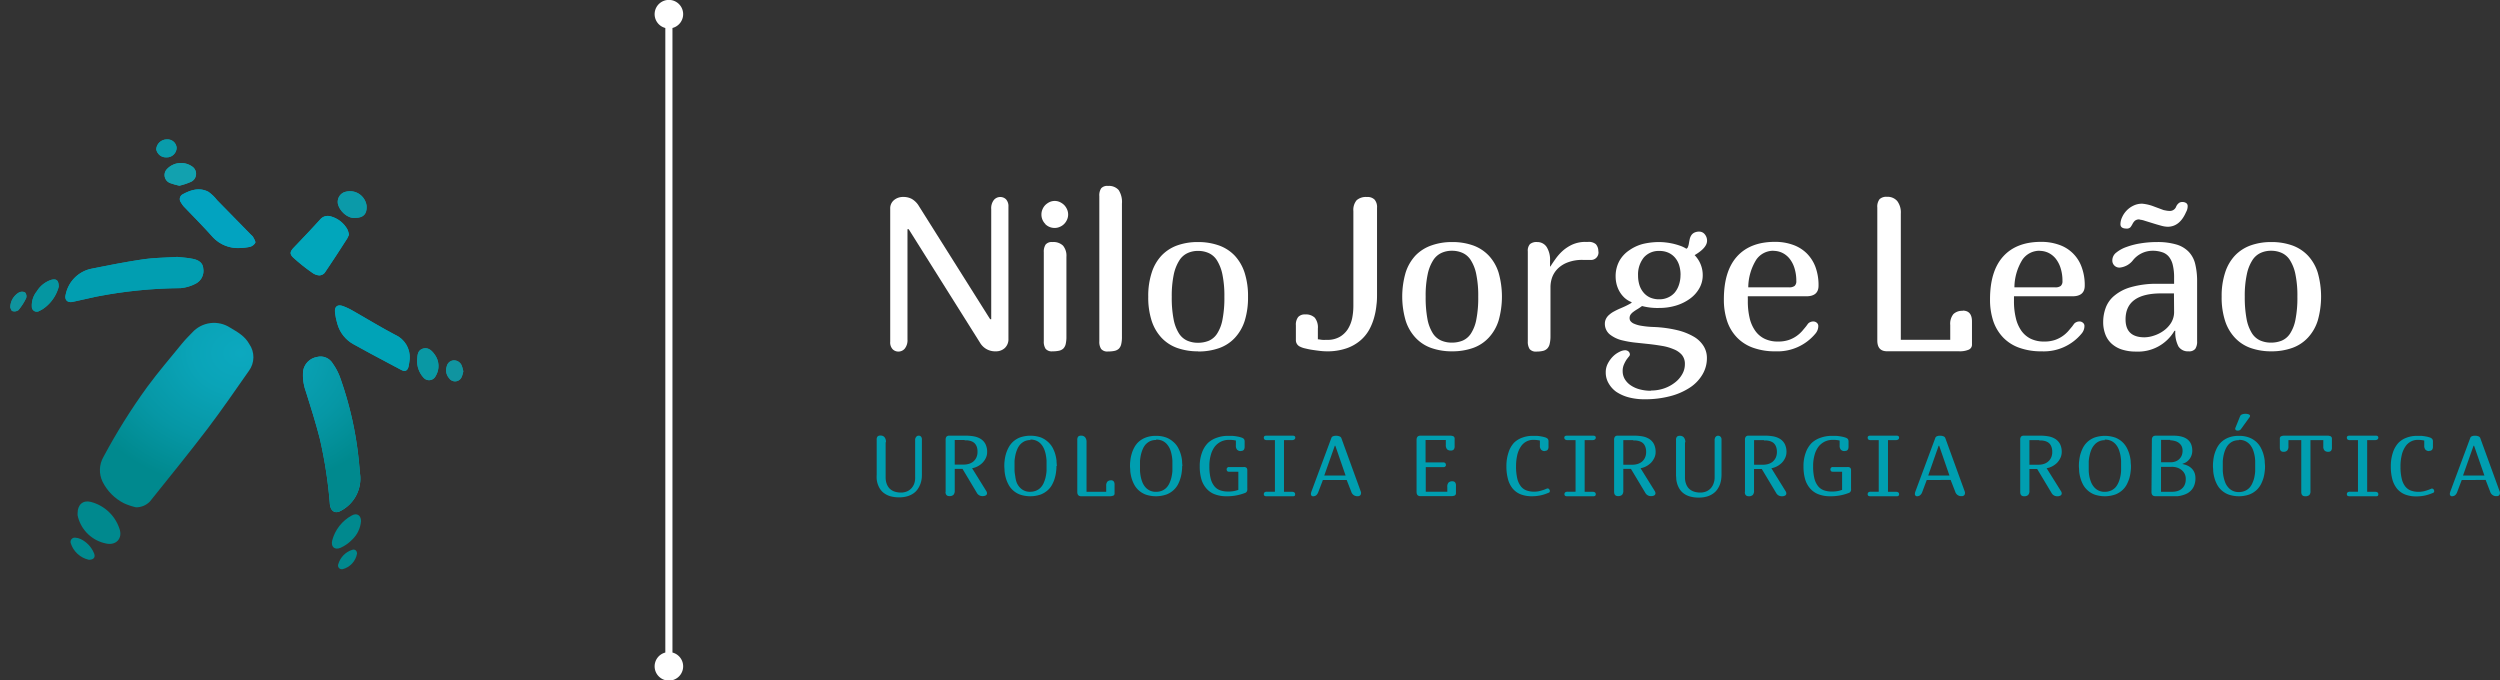 <svg xmlns="http://www.w3.org/2000/svg" xmlns:xlink="http://www.w3.org/1999/xlink" viewBox="0 0 508.36 138.35"><rect x="0" y="0" width="508.36" height="138.35" fill="#333333" stroke="none"/><defs><style>.cls-1{fill:none;}.cls-2{fill:#02a9c1;}.cls-3{fill:#0998a4;}.cls-4{fill:#0596a1;}.cls-5{fill:#099cab;}.cls-6{fill:#1094a0;}.cls-7{fill:#0f939d;}.cls-8{fill:#019eb1;}.cls-9{fill:#00a3b7;}.cls-10{fill:#02a3c0;}.cls-11{fill:#01a6bb;}.cls-12{fill:#0b9aa9;}.cls-13{fill:#12a1af;}.cls-14{clip-path:url(#clip-path);}.cls-15{fill:url(#radial-gradient);}.cls-16{clip-path:url(#clip-path-2);}.cls-17{clip-path:url(#clip-path-3);}.cls-18{clip-path:url(#clip-path-4);}.cls-19{clip-path:url(#clip-path-5);}.cls-20{clip-path:url(#clip-path-6);}.cls-21{clip-path:url(#clip-path-7);}.cls-22{clip-path:url(#clip-path-8);}.cls-23{clip-path:url(#clip-path-9);}.cls-24{clip-path:url(#clip-path-10);}.cls-25{clip-path:url(#clip-path-11);}.cls-26{clip-path:url(#clip-path-12);}.cls-27{clip-path:url(#clip-path-13);}.cls-28{clip-path:url(#clip-path-14);}.cls-29{clip-path:url(#clip-path-15);}.cls-30{clip-path:url(#clip-path-16);}.cls-31{clip-path:url(#clip-path-17);}.cls-32{fill:#009eb0;}.cls-33{fill:#fff;}</style><clipPath id="clip-path" transform="translate(2.09)"><path class="cls-1" d="M44.7,66.62a6,6,0,0,0-7.71,1c-.71.73-1.43,1.45-2.07,2.24-2.39,2.93-4.85,5.8-7.09,8.84a122.46,122.46,0,0,0-8.9,14.24,5.38,5.38,0,0,0-.17,5,9.8,9.8,0,0,0,4.34,4.39,12.37,12.37,0,0,0,2.47.83,3.88,3.88,0,0,0,2.82-1.18c3.93-4.92,7.92-9.8,11.73-14.81,2.92-3.84,5.64-7.83,8.42-11.78a4.67,4.67,0,0,0,.06-5.43C47.69,68.3,46.16,67.5,44.7,66.62Z"></path></clipPath><radialGradient id="radial-gradient" cx="-124.3" cy="81.39" r="20.57" gradientTransform="translate(365.85 -93.43) scale(2.55 2.03)" gradientUnits="userSpaceOnUse"><stop offset="0" stop-color="#0ca8bf"></stop><stop offset="0.18" stop-color="#0aa4b8"></stop><stop offset="0.44" stop-color="#0697a5"></stop><stop offset="0.67" stop-color="#00898e"></stop></radialGradient><clipPath id="clip-path-2" transform="translate(2.09)"><path class="cls-2" d="M67.3,103.82a7.4,7.4,0,0,0,3.88-6.9c-.09-.85-.2-2.1-.32-3.35A71.42,71.42,0,0,0,67.15,77a11.9,11.9,0,0,0-1.6-3.11,2.87,2.87,0,0,0-3.21-1.29,3.42,3.42,0,0,0-2.81,3,9.84,9.84,0,0,0,.6,4.09c1,3.17,2,6.34,2.82,9.54A90.43,90.43,0,0,1,65,102.63C65.19,104,66.12,104.54,67.3,103.82Z"></path></clipPath><clipPath id="clip-path-3" transform="translate(2.09)"><path class="cls-8" d="M17.43,60.33a93.05,93.05,0,0,1,17.23-1.74,8.31,8.31,0,0,0,3.1-.94,2.91,2.91,0,0,0,1.48-3.07c-.07-1.16-1-1.7-2-1.92-1.16-.25-2.37-.31-3.27-.42-2.56.17-4.82.17-7,.5-3.47.51-6.91,1.19-10.35,1.88a6.71,6.71,0,0,0-5.35,5.27c-.3,1.08.36,1.73,1.43,1.49Z"></path></clipPath><clipPath id="clip-path-4" transform="translate(2.09)"><path class="cls-9" d="M78.3,68.1c-2.91-1.52-5.72-3.25-8.58-4.87a12.07,12.07,0,0,0-2.1-1c-1.09-.37-1.7.12-1.59,1.25a12.83,12.83,0,0,0,.48,2.36,6.82,6.82,0,0,0,3.37,4.21l3.38,1.85c2.08,1.11,4.15,2.23,6.24,3.32.77.4,1.23.2,1.47-.62A13,13,0,0,0,81.22,73,5,5,0,0,0,78.3,68.1Z"></path></clipPath><clipPath id="clip-path-5" transform="translate(2.09)"><path class="cls-10" d="M48.91,47.7q-3.44-3.51-6.86-7A8.29,8.29,0,0,0,40.28,39c-1.79-.94-3.55-.4-5.2.5a1.1,1.1,0,0,0-.38,1.66,4.65,4.65,0,0,0,.6.85c2,2.08,4,4.1,5.9,6.23a7,7,0,0,0,5.54,2.19,11.63,11.63,0,0,0,1.93-.22,1.83,1.83,0,0,0,1.14-.82c.12-.31-.26-.83-.46-1.24C49.26,48,49.06,47.85,48.91,47.7Z"></path></clipPath><clipPath id="clip-path-6" transform="translate(2.09)"><path class="cls-11" d="M62.81,56a1.49,1.49,0,0,0,1.12-.52c1.57-2.3,3.08-4.64,4.59-7a7.13,7.13,0,0,0,.35-.75,4.69,4.69,0,0,0-.31-1.07A5.56,5.56,0,0,0,65.16,44a2,2,0,0,0-2.17.66c-1.72,1.9-3.49,3.76-5.27,5.61-.81.84-1,1.32-.19,2.1a37,37,0,0,0,3.86,3.08A2.74,2.74,0,0,0,62.81,56Z"></path></clipPath><clipPath id="clip-path-7" transform="translate(2.09)"><path class="cls-1" d="M16.38,102.06c-1.56-.41-2.69.53-2.69,2.28a4.16,4.16,0,0,0,0,.44,2.47,2.47,0,0,0,.11.47,7.39,7.39,0,0,0,5.64,5.26c2.08.49,3.5-1.06,2.74-3.06A8.31,8.31,0,0,0,16.38,102.06Z"></path></clipPath><clipPath id="clip-path-8" transform="translate(2.09)"><path class="cls-12" d="M70.13,44.3c1.66,0,2.42-.77,2.33-2.42a3.41,3.41,0,0,0-4.71-2.73,2.14,2.14,0,0,0-1.15,2.19C66.85,42.82,68.59,44.5,70.13,44.3Z"></path></clipPath><clipPath id="clip-path-9" transform="translate(2.09)"><path class="cls-1" d="M69.42,104.83a8.15,8.15,0,0,0-3.94,5c-.35,1.31.42,2.08,1.66,1.57a7.55,7.55,0,0,0,2.38-1.67,5.78,5.78,0,0,0,1.8-3.77C71.32,104.77,70.46,104.23,69.42,104.83Z"></path></clipPath><clipPath id="clip-path-10" transform="translate(2.09)"><path class="cls-13" d="M32.45,37.21a14.54,14.54,0,0,0,1.94.55A12.73,12.73,0,0,0,36.68,37,1.79,1.79,0,0,0,37,33.87a3.94,3.94,0,0,0-5.16.53A1.75,1.75,0,0,0,32.45,37.21Z"></path></clipPath><clipPath id="clip-path-11" transform="translate(2.09)"><path class="cls-3" d="M83.82,70.92c-1.07.41-1,1.39-1.09,2.26A5,5,0,0,0,84,76.76a1.49,1.49,0,0,0,2.5-.29,3.91,3.91,0,0,0-.21-4.39C85.54,71,84.72,70.58,83.82,70.92Z"></path></clipPath><clipPath id="clip-path-12" transform="translate(2.09)"><path class="cls-4" d="M8.38,56.89a5.41,5.41,0,0,0-3,2.37,4.53,4.53,0,0,0-1,3.07,1,1,0,0,0,1.53.9,5.68,5.68,0,0,0,1.34-.86,7.94,7.94,0,0,0,2.61-4.08C9.84,57,9.39,56.65,8.38,56.89Z"></path></clipPath><clipPath id="clip-path-13" transform="translate(2.09)"><path class="cls-1" d="M14.35,109.63a3.06,3.06,0,0,0-1.14-.3.86.86,0,0,0-.92,1.11,5,5,0,0,0,3.7,3.39c1,0,1.42-.54,1-1.42A5.52,5.52,0,0,0,14.35,109.63Z"></path></clipPath><clipPath id="clip-path-14" transform="translate(2.09)"><path class="cls-5" d="M31.76,32a2,2,0,0,0,2.07-1.93,1.85,1.85,0,0,0-2-1.72,2.15,2.15,0,0,0-2.15,2A2,2,0,0,0,31.76,32Z"></path></clipPath><clipPath id="clip-path-15" transform="translate(2.09)"><path class="cls-6" d="M91.82,74.4a1.7,1.7,0,0,0-1.7-1.12,1.55,1.55,0,0,0-1.38,1.27,2.42,2.42,0,0,0,.48,2.34,1.46,1.46,0,0,0,2.6-.31,5.67,5.67,0,0,0,.3-1.07A7.2,7.2,0,0,0,91.82,74.4Z"></path></clipPath><clipPath id="clip-path-16" transform="translate(2.09)"><path class="cls-1" d="M69.51,111.81a4.32,4.32,0,0,0-2.8,2.87.77.77,0,0,0,.88,1.06,4,4,0,0,0,2.92-3.15C70.51,112,70.1,111.61,69.51,111.81Z"></path></clipPath><clipPath id="clip-path-17" transform="translate(2.09)"><path class="cls-7" d="M1.72,59.5a3.55,3.55,0,0,0-1.72,3c.07.14.18.68.44.76a1.36,1.36,0,0,0,1.21-.19,11.52,11.52,0,0,0,1.58-2.45A1.21,1.21,0,0,0,3,59.46,1.37,1.37,0,0,0,1.72,59.5Z"></path></clipPath></defs><g id="Camada_2" data-name="Camada 2"><g id="Camada_1-2" data-name="Camada 1"><g class="cls-14"><rect class="cls-15" y="27.1" width="97.73" height="88.64"></rect></g><path class="cls-2" d="M67.3,103.82a7.4,7.4,0,0,0,3.88-6.9c-.09-.85-.2-2.1-.32-3.35A71.42,71.42,0,0,0,67.15,77a11.9,11.9,0,0,0-1.6-3.11,2.87,2.87,0,0,0-3.21-1.29,3.42,3.42,0,0,0-2.81,3,9.84,9.84,0,0,0,.6,4.09c1,3.17,2,6.34,2.82,9.54A90.43,90.43,0,0,1,65,102.63C65.19,104,66.12,104.54,67.3,103.82Z" transform="translate(2.09)"></path><g class="cls-16"><rect class="cls-15" y="27.1" width="97.73" height="88.64"></rect></g><path class="cls-8" d="M17.43,60.33a93.05,93.05,0,0,1,17.23-1.74,8.31,8.31,0,0,0,3.1-.94,2.91,2.91,0,0,0,1.48-3.07c-.07-1.16-1-1.7-2-1.92-1.16-.25-2.37-.31-3.27-.42-2.56.17-4.82.17-7,.5-3.47.51-6.91,1.19-10.35,1.88a6.71,6.71,0,0,0-5.35,5.27c-.3,1.08.36,1.73,1.43,1.49Z" transform="translate(2.09)"></path><g class="cls-17"><rect class="cls-8" y="27.1" width="97.73" height="88.64"></rect></g><path class="cls-9" d="M78.3,68.1c-2.91-1.52-5.72-3.25-8.58-4.87a12.07,12.07,0,0,0-2.1-1c-1.09-.37-1.7.12-1.59,1.25a12.83,12.83,0,0,0,.48,2.36,6.82,6.82,0,0,0,3.37,4.21l3.38,1.85c2.08,1.11,4.15,2.23,6.24,3.32.77.4,1.23.2,1.47-.62A13,13,0,0,0,81.22,73,5,5,0,0,0,78.3,68.1Z" transform="translate(2.09)"></path><g class="cls-18"><rect class="cls-9" y="27.1" width="97.73" height="88.64"></rect></g><path class="cls-10" d="M48.91,47.7q-3.44-3.51-6.86-7A8.29,8.29,0,0,0,40.28,39c-1.79-.94-3.55-.4-5.2.5a1.1,1.1,0,0,0-.38,1.66,4.65,4.65,0,0,0,.6.85c2,2.08,4,4.1,5.9,6.23a7,7,0,0,0,5.54,2.19,11.63,11.63,0,0,0,1.93-.22,1.83,1.83,0,0,0,1.14-.82c.12-.31-.26-.83-.46-1.24C49.26,48,49.06,47.85,48.91,47.7Z" transform="translate(2.09)"></path><g class="cls-19"><rect class="cls-10" y="27.1" width="97.73" height="88.64"></rect></g><path class="cls-11" d="M62.81,56a1.49,1.49,0,0,0,1.12-.52c1.57-2.3,3.08-4.64,4.59-7a7.13,7.13,0,0,0,.35-.75,4.69,4.69,0,0,0-.31-1.07A5.56,5.56,0,0,0,65.16,44a2,2,0,0,0-2.17.66c-1.72,1.9-3.49,3.76-5.27,5.61-.81.84-1,1.32-.19,2.1a37,37,0,0,0,3.86,3.08A2.74,2.74,0,0,0,62.81,56Z" transform="translate(2.09)"></path><g class="cls-20"><rect class="cls-11" y="27.1" width="97.73" height="88.64"></rect></g><g class="cls-21"><rect class="cls-15" y="27.1" width="97.73" height="88.64"></rect></g><path class="cls-12" d="M70.13,44.3c1.66,0,2.42-.77,2.33-2.42a3.41,3.41,0,0,0-4.71-2.73,2.14,2.14,0,0,0-1.15,2.19C66.85,42.82,68.59,44.5,70.13,44.3Z" transform="translate(2.09)"></path><g class="cls-22"><rect class="cls-12" y="27.1" width="97.73" height="88.64"></rect></g><g class="cls-23"><rect class="cls-15" y="27.1" width="97.73" height="88.64"></rect></g><path class="cls-13" d="M32.45,37.21a14.54,14.54,0,0,0,1.94.55A12.73,12.73,0,0,0,36.68,37,1.79,1.79,0,0,0,37,33.87a3.94,3.94,0,0,0-5.16.53A1.75,1.75,0,0,0,32.45,37.21Z" transform="translate(2.09)"></path><g class="cls-24"><rect class="cls-13" y="27.1" width="97.73" height="88.64"></rect></g><path class="cls-3" d="M83.82,70.92c-1.07.41-1,1.39-1.09,2.26A5,5,0,0,0,84,76.76a1.49,1.49,0,0,0,2.5-.29,3.91,3.91,0,0,0-.21-4.39C85.54,71,84.72,70.58,83.82,70.92Z" transform="translate(2.09)"></path><g class="cls-25"><rect class="cls-3" y="27.1" width="97.73" height="88.64"></rect></g><path class="cls-4" d="M8.38,56.89a5.41,5.41,0,0,0-3,2.37,4.53,4.53,0,0,0-1,3.07,1,1,0,0,0,1.53.9,5.68,5.68,0,0,0,1.34-.86,7.94,7.94,0,0,0,2.61-4.08C9.84,57,9.39,56.65,8.38,56.89Z" transform="translate(2.09)"></path><g class="cls-26"><rect class="cls-4" y="27.1" width="97.73" height="88.64"></rect></g><g class="cls-27"><rect class="cls-15" y="27.1" width="97.73" height="88.64"></rect></g><path class="cls-5" d="M31.76,32a2,2,0,0,0,2.07-1.93,1.85,1.85,0,0,0-2-1.72,2.15,2.15,0,0,0-2.15,2A2,2,0,0,0,31.76,32Z" transform="translate(2.09)"></path><g class="cls-28"><rect class="cls-5" y="27.1" width="97.73" height="88.64"></rect></g><path class="cls-6" d="M91.82,74.4a1.7,1.7,0,0,0-1.7-1.12,1.55,1.55,0,0,0-1.38,1.27,2.42,2.42,0,0,0,.48,2.34,1.46,1.46,0,0,0,2.6-.31,5.67,5.67,0,0,0,.3-1.07A7.2,7.2,0,0,0,91.82,74.4Z" transform="translate(2.09)"></path><g class="cls-29"><rect class="cls-6" y="27.1" width="97.73" height="88.64"></rect></g><g class="cls-30"><rect class="cls-15" y="27.1" width="97.73" height="88.64"></rect></g><path class="cls-7" d="M1.72,59.5a3.55,3.55,0,0,0-1.72,3c.07.14.18.68.44.76a1.36,1.36,0,0,0,1.21-.19,11.52,11.52,0,0,0,1.58-2.45A1.21,1.21,0,0,0,3,59.46,1.37,1.37,0,0,0,1.72,59.5Z" transform="translate(2.09)"></path><g class="cls-31"><rect class="cls-7" y="27.1" width="97.73" height="88.64"></rect></g><path class="cls-32" d="M178,89.93V97.1a3.54,3.54,0,0,0,.21,1.26,2.68,2.68,0,0,0,.61,1,2.61,2.61,0,0,0,1,.6,4,4,0,0,0,1.29.2,3.11,3.11,0,0,0,1.21-.23,2.62,2.62,0,0,0,.92-.64,2.85,2.85,0,0,0,.59-1A3.69,3.69,0,0,0,184,97V89.56a1,1,0,0,1,.22-.74.63.63,0,0,1,.49-.23.64.64,0,0,1,.47.18.82.82,0,0,1,.19.6v7.12c0,.26,0,.55-.05.88a5,5,0,0,1-.24,1,4.82,4.82,0,0,1-.5,1,3.48,3.48,0,0,1-.83.89,4.37,4.37,0,0,1-1.26.63,5.72,5.72,0,0,1-1.76.24,6.28,6.28,0,0,1-1.79-.23,3.94,3.94,0,0,1-1.25-.61,3.17,3.17,0,0,1-.82-.86,4.36,4.36,0,0,1-.48-1,4.75,4.75,0,0,1-.21-1,7.38,7.38,0,0,1,0-.9v-7.1a1,1,0,0,1,.17-.67.79.79,0,0,1,.6-.19,1,1,0,0,1,.83.34,1.51,1.51,0,0,1,.28,1" transform="translate(2.09)"></path><path class="cls-32" d="M190.2,100V89.45a1,1,0,0,1,.18-.67.76.76,0,0,1,.59-.19h3.28a9.1,9.1,0,0,1,1.69.14,4,4,0,0,1,1.39.52,2.67,2.67,0,0,1,.94,1,3.51,3.51,0,0,1,.37,1.66,2.86,2.86,0,0,1-.25,1.19,3.8,3.8,0,0,1-.69,1,3.92,3.92,0,0,1-1,.73,3.62,3.62,0,0,1-1.12.38l2.88,4.64a.86.86,0,0,1,.15.45.48.48,0,0,1-.22.42,1.19,1.19,0,0,1-.66.16,1.28,1.28,0,0,1-1.19-.67l-2.91-4.87h-1.58v4.41a1.21,1.21,0,0,1-.26.87,1.14,1.14,0,0,1-.82.26c-.53,0-.8-.29-.8-.87m3.88-10.54h-2v5h1.85a3.67,3.67,0,0,0,1-.14,2.58,2.58,0,0,0,.89-.45,2.35,2.35,0,0,0,.64-.81,2.64,2.64,0,0,0,.25-1.21,3.09,3.09,0,0,0-.12-.93,2.21,2.21,0,0,0-.34-.65,1.69,1.69,0,0,0-.48-.41,2.35,2.35,0,0,0-.57-.23,3.78,3.78,0,0,0-.57-.1l-.52,0" transform="translate(2.09)"></path><path class="cls-32" d="M212.73,94.75c0,.3,0,.65-.06,1.07a7.34,7.34,0,0,1-.25,1.31,6.21,6.21,0,0,1-.54,1.36,4,4,0,0,1-.94,1.21,4.52,4.52,0,0,1-1.45.87,6.56,6.56,0,0,1-4.17,0,4.45,4.45,0,0,1-1.45-.89,4.25,4.25,0,0,1-.93-1.23,6.25,6.25,0,0,1-.53-1.37,8,8,0,0,1-.23-1.29c0-.41-.05-.76-.05-1s0-.66.06-1.08a7.44,7.44,0,0,1,.25-1.32A7,7,0,0,1,203,91a4.54,4.54,0,0,1,.94-1.21,4.63,4.63,0,0,1,1.44-.86,6.59,6.59,0,0,1,4.12,0,4.65,4.65,0,0,1,1.45.88,4.42,4.42,0,0,1,1,1.22,7.05,7.05,0,0,1,.55,1.36,7.51,7.51,0,0,1,.25,1.31c0,.42.06.78.06,1.06m-5.32-5.28a2.9,2.9,0,0,0-1.27.26,3.08,3.08,0,0,0-.9.69,3.51,3.51,0,0,0-.59,1,6.53,6.53,0,0,0-.35,1.14,9.55,9.55,0,0,0-.17,1.16c0,.39,0,.73,0,1s0,.59,0,1a9.23,9.23,0,0,0,.15,1.13A6.1,6.1,0,0,0,204.6,98a3.3,3.3,0,0,0,.58,1,2.72,2.72,0,0,0,2.23,1,3.1,3.1,0,0,0,1.28-.27,2.69,2.69,0,0,0,.91-.67,3.33,3.33,0,0,0,.6-1,6.07,6.07,0,0,0,.35-1.12,9.55,9.55,0,0,0,.17-1.16c0-.39,0-.75,0-1.1s0-.59,0-1a9.32,9.32,0,0,0-.14-1.14,5.9,5.9,0,0,0-.33-1.16,3.63,3.63,0,0,0-.59-1,2.72,2.72,0,0,0-.93-.73,3,3,0,0,0-1.33-.27" transform="translate(2.09)"></path><path class="cls-32" d="M223.8,97.66c.5,0,.75.29.75.86v1.83a.44.44,0,0,1-.25.43,2,2,0,0,1-.79.13h-5.74c-.53,0-.8-.29-.8-.87V89.45a1,1,0,0,1,.18-.67.78.78,0,0,1,.59-.19,1,1,0,0,1,.83.34,1.51,1.51,0,0,1,.28,1V100h4v-1.2a1.21,1.21,0,0,1,.25-.87,1,1,0,0,1,.75-.26" transform="translate(2.09)"></path><path class="cls-32" d="M238.29,94.75c0,.3,0,.65-.06,1.07a7.34,7.34,0,0,1-.25,1.31,6.71,6.71,0,0,1-.53,1.36,4.24,4.24,0,0,1-.95,1.21,4.41,4.41,0,0,1-1.45.87,6.56,6.56,0,0,1-4.17,0,4.55,4.55,0,0,1-1.45-.89,4.25,4.25,0,0,1-.93-1.23,6.79,6.79,0,0,1-.53-1.37,8,8,0,0,1-.23-1.29c0-.41-.05-.76-.05-1s0-.66.06-1.08a7.44,7.44,0,0,1,.25-1.32,6.42,6.42,0,0,1,.54-1.36,4.31,4.31,0,0,1,.93-1.21,4.68,4.68,0,0,1,1.45-.86,5.68,5.68,0,0,1,2.05-.33,5.78,5.78,0,0,1,2.06.33,4.53,4.53,0,0,1,1.45.88,4.24,4.24,0,0,1,1,1.22,7.05,7.05,0,0,1,.55,1.36,7.51,7.51,0,0,1,.25,1.31c0,.42.06.78.06,1.06M233,89.47a2.9,2.9,0,0,0-1.27.26,3.08,3.08,0,0,0-.9.69,3.76,3.76,0,0,0-.59,1,6.53,6.53,0,0,0-.35,1.14,9.55,9.55,0,0,0-.17,1.16c0,.39,0,.73,0,1s0,.59,0,1a9.17,9.17,0,0,0,.14,1.13,6.1,6.1,0,0,0,.33,1.16,3.52,3.52,0,0,0,.58,1,2.76,2.76,0,0,0,2.23,1,3.15,3.15,0,0,0,1.29-.27,2.75,2.75,0,0,0,.9-.67,3.33,3.33,0,0,0,.6-1,6.07,6.07,0,0,0,.35-1.12,7.92,7.92,0,0,0,.17-1.16c0-.39,0-.75,0-1.1s0-.59,0-1a7.71,7.71,0,0,0-.14-1.14,6.64,6.64,0,0,0-.32-1.16,3.92,3.92,0,0,0-.6-1,2.78,2.78,0,0,0-.92-.73,3,3,0,0,0-1.34-.27" transform="translate(2.09)"></path><path class="cls-32" d="M250.23,91.72a1,1,0,0,1-.76-.27,1.21,1.21,0,0,1-.25-.87v-1a6.2,6.2,0,0,0-1.41-.14,3.71,3.71,0,0,0-1.6.35,3.66,3.66,0,0,0-1.26,1,4.93,4.93,0,0,0-.82,1.69,8.16,8.16,0,0,0-.3,2.32,10.07,10.07,0,0,0,.25,2.46,4.06,4.06,0,0,0,.75,1.59,2.65,2.65,0,0,0,1.19.85,4.73,4.73,0,0,0,1.61.25,5.65,5.65,0,0,0,2.09-.34V95.92h-1.95a.4.4,0,0,1-.32-.14.55.55,0,0,1-.11-.33.45.45,0,0,1,.13-.34.43.43,0,0,1,.36-.14h2.95a.84.84,0,0,1,.61.16.78.78,0,0,1,.15.53v3.59a2.5,2.5,0,0,1,0,.42,1.28,1.28,0,0,1-.1.28.79.79,0,0,1-.17.19.83.83,0,0,1-.25.12,10,10,0,0,1-3.68.65,6.51,6.51,0,0,1-2.47-.42,4.19,4.19,0,0,1-1.69-1.21,5,5,0,0,1-1-1.91,9.38,9.38,0,0,1-.31-2.53,7.75,7.75,0,0,1,.45-2.78,5.34,5.34,0,0,1,1.23-2A5,5,0,0,1,245.37,89a6.48,6.48,0,0,1,2.23-.37c.27,0,.57,0,.9,0a9.47,9.47,0,0,1,1,.13,4.69,4.69,0,0,1,.84.21,1.15,1.15,0,0,1,.52.3.91.91,0,0,1,.14.55v1c0,.59-.25.88-.74.88" transform="translate(2.09)"></path><path class="cls-32" d="M260.77,100.91h-5.35c-.35,0-.52-.14-.52-.41a.52.52,0,0,1,.14-.38.83.83,0,0,1,.55-.13h1.57V89.5h-1.57a.83.83,0,0,1-.55-.13.5.5,0,0,1-.14-.37c0-.28.17-.41.52-.41h5.35c.35,0,.53.13.53.41s-.24.5-.7.5H259V100h1.57c.46,0,.7.17.7.51s-.18.41-.53.41" transform="translate(2.09)"></path><path class="cls-32" d="M266.91,97.61,266,100a1.61,1.61,0,0,1-.47.73,1.06,1.06,0,0,1-.59.19.42.42,0,0,1-.35-.14.51.51,0,0,1-.11-.35,1.4,1.4,0,0,1,.08-.41l4.09-11a.58.58,0,0,1,.34-.31,1.63,1.63,0,0,1,.61-.1,1.79,1.79,0,0,1,.68.12.62.62,0,0,1,.38.34l4,11a.81.81,0,0,1,0,.25.57.57,0,0,1-.17.41.66.66,0,0,1-.51.17,1.27,1.27,0,0,1-1.3-.92l-.93-2.38Zm4.62-.91-2.09-6.06h-.11l-2.14,6.06Z" transform="translate(2.09)"></path><path class="cls-32" d="M292.92,91.61a1,1,0,0,1-.77-.26,1.3,1.3,0,0,1-.24-.88v-1h-4.12v4.56h3.65a.49.49,0,0,1,.36.14.52.52,0,0,1,.12.34.33.33,0,0,1,0,.17.57.57,0,0,1-.11.16.45.45,0,0,1-.33.15h-3.65v5h4.38V99a1.21,1.21,0,0,1,.25-.87,1,1,0,0,1,.76-.26.7.7,0,0,1,.56.2,1,1,0,0,1,.19.66v1.51a.55.55,0,0,1-.25.52,1.94,1.94,0,0,1-.8.13h-6.16c-.54,0-.8-.29-.8-.87V89.45c0-.58.26-.86.8-.86h5.9a1.73,1.73,0,0,1,.79.13.52.52,0,0,1,.25.51v1.51a1,1,0,0,1-.18.66.7.7,0,0,1-.56.21" transform="translate(2.09)"></path><path class="cls-32" d="M312.05,91.72a1,1,0,0,1-.76-.27,1.21,1.21,0,0,1-.25-.87v-1a6.83,6.83,0,0,0-1.27-.14,3,3,0,0,0-2.61,1.38,5.25,5.25,0,0,0-.72,1.69,10.26,10.26,0,0,0-.25,2.35,10.43,10.43,0,0,0,.25,2.45,4.07,4.07,0,0,0,.73,1.58,2.52,2.52,0,0,0,1.16.84,4.48,4.48,0,0,0,1.56.25,4.65,4.65,0,0,0,1.1-.13,8.92,8.92,0,0,0,1.18-.38l.33-.14.14,0a.35.35,0,0,1,.29.16.55.55,0,0,1,.13.36.33.33,0,0,1-.23.34l-.3.12a8.07,8.07,0,0,1-1.5.45,8.56,8.56,0,0,1-1.62.15,6.18,6.18,0,0,1-2.3-.4,4.07,4.07,0,0,1-1.61-1.17,5.07,5.07,0,0,1-.95-1.9,9.69,9.69,0,0,1-.32-2.58,8.66,8.66,0,0,1,.41-2.8,5.28,5.28,0,0,1,1.11-2A4.43,4.43,0,0,1,307.44,89a5.76,5.76,0,0,1,2.1-.37c.29,0,.6,0,.92,0a8.34,8.34,0,0,1,.93.13,4.78,4.78,0,0,1,.79.2,1.19,1.19,0,0,1,.47.29.82.82,0,0,1,.14.55v1a1,1,0,0,1-.18.67.7.7,0,0,1-.56.21" transform="translate(2.09)"></path><path class="cls-32" d="M321.91,100.91h-5.36c-.34,0-.52-.14-.52-.41a.49.49,0,0,1,.15-.38.82.82,0,0,1,.55-.13h1.56V89.5h-1.56a.82.82,0,0,1-.55-.13A.47.47,0,0,1,316,89c0-.28.18-.41.52-.41h5.36c.35,0,.52.13.52.41s-.23.5-.69.5h-1.57V100h1.57q.69,0,.69.51c0,.27-.17.41-.52.41" transform="translate(2.09)"></path><path class="cls-32" d="M326.13,100V89.45a1,1,0,0,1,.18-.67.75.75,0,0,1,.58-.19h3.29a9.1,9.1,0,0,1,1.69.14,4,4,0,0,1,1.39.52,2.75,2.75,0,0,1,.94,1,3.51,3.51,0,0,1,.37,1.66,2.72,2.72,0,0,1-.26,1.19,3.76,3.76,0,0,1-.68,1,4.12,4.12,0,0,1-1,.73,3.71,3.71,0,0,1-1.12.38l2.88,4.64a.86.86,0,0,1,.15.45.48.48,0,0,1-.22.42,1.19,1.19,0,0,1-.66.16,1.28,1.28,0,0,1-1.19-.67l-2.92-4.87H328v4.41a1.21,1.21,0,0,1-.25.87,1.15,1.15,0,0,1-.82.26c-.53,0-.8-.29-.8-.87M330,89.5h-2v5h1.86a3.67,3.67,0,0,0,1-.14,2.67,2.67,0,0,0,.89-.45,2.35,2.35,0,0,0,.64-.81,2.64,2.64,0,0,0,.25-1.21,2.78,2.78,0,0,0-.13-.93,2,2,0,0,0-.33-.65,1.69,1.69,0,0,0-.48-.41,2.72,2.72,0,0,0-.57-.23,3.78,3.78,0,0,0-.57-.1l-.52,0" transform="translate(2.09)"></path><path class="cls-32" d="M340.54,89.93V97.1a3.54,3.54,0,0,0,.21,1.26,2.55,2.55,0,0,0,.61,1,2.61,2.61,0,0,0,1,.6,4,4,0,0,0,1.29.2,3.11,3.11,0,0,0,1.21-.23,2.72,2.72,0,0,0,.92-.64,2.83,2.83,0,0,0,.58-1,3.45,3.45,0,0,0,.21-1.23V89.56a1.09,1.09,0,0,1,.21-.74.68.68,0,0,1,1,0,.82.82,0,0,1,.19.6v7.12a7.36,7.36,0,0,1-.06.88,5.71,5.71,0,0,1-.23,1,4.82,4.82,0,0,1-.5,1,3.36,3.36,0,0,1-.84.89,4.19,4.19,0,0,1-1.25.63,5.72,5.72,0,0,1-1.76.24,6.23,6.23,0,0,1-1.79-.23,3.89,3.89,0,0,1-1.26-.61,3.29,3.29,0,0,1-.81-.86,4.36,4.36,0,0,1-.48-1,5.48,5.48,0,0,1-.22-1c0-.33-.05-.63-.05-.9v-7.1a1,1,0,0,1,.18-.67.78.78,0,0,1,.59-.19,1,1,0,0,1,.83.34,1.51,1.51,0,0,1,.29,1" transform="translate(2.09)"></path><path class="cls-32" d="M352.74,100V89.45a1,1,0,0,1,.18-.67.74.74,0,0,1,.58-.19h3.29a9.18,9.18,0,0,1,1.69.14,4,4,0,0,1,1.39.52,2.75,2.75,0,0,1,.94,1,3.51,3.51,0,0,1,.37,1.66,2.86,2.86,0,0,1-.26,1.19,3.76,3.76,0,0,1-.68,1,4.12,4.12,0,0,1-1,.73,3.68,3.68,0,0,1-1.13.38L361,99.88a.86.86,0,0,1,.15.45.48.48,0,0,1-.22.42,1.19,1.19,0,0,1-.66.16,1.28,1.28,0,0,1-1.19-.67l-2.92-4.87h-1.58v4.41a1.16,1.16,0,0,1-.26.87,1.11,1.11,0,0,1-.81.26c-.54,0-.8-.29-.8-.87m3.88-10.54h-2v5h1.86a3.67,3.67,0,0,0,1-.14,2.67,2.67,0,0,0,.89-.45,2.48,2.48,0,0,0,.64-.81,2.64,2.64,0,0,0,.25-1.21,2.78,2.78,0,0,0-.13-.93,2,2,0,0,0-.33-.65,1.69,1.69,0,0,0-.48-.41,2.72,2.72,0,0,0-.57-.23,3.78,3.78,0,0,0-.57-.1l-.52,0" transform="translate(2.09)"></path><path class="cls-32" d="M373,91.72a1,1,0,0,1-.76-.27,1.21,1.21,0,0,1-.25-.87v-1a6.2,6.2,0,0,0-1.41-.14,3.71,3.71,0,0,0-1.6.35,3.66,3.66,0,0,0-1.26,1,4.93,4.93,0,0,0-.82,1.69,8.16,8.16,0,0,0-.3,2.32,10.07,10.07,0,0,0,.25,2.46,4.06,4.06,0,0,0,.75,1.59,2.65,2.65,0,0,0,1.19.85,4.77,4.77,0,0,0,1.61.25,5.65,5.65,0,0,0,2.09-.34V95.92h-1.94a.41.41,0,0,1-.33-.14.55.55,0,0,1-.11-.33.45.45,0,0,1,.13-.34.43.43,0,0,1,.36-.14h2.95a.84.84,0,0,1,.61.16.78.78,0,0,1,.15.53v3.59a2.5,2.5,0,0,1,0,.42.91.91,0,0,1-.1.28.79.79,0,0,1-.17.19.83.83,0,0,1-.25.12,10,10,0,0,1-3.68.65,6.51,6.51,0,0,1-2.47-.42,4.26,4.26,0,0,1-1.69-1.21,5,5,0,0,1-1-1.91,9.38,9.38,0,0,1-.31-2.53,7.75,7.75,0,0,1,.45-2.78,5.34,5.34,0,0,1,1.23-2A5,5,0,0,1,368.16,89a6.52,6.52,0,0,1,2.23-.37c.27,0,.57,0,.91,0a9.66,9.66,0,0,1,1,.13,4.69,4.69,0,0,1,.84.21,1.15,1.15,0,0,1,.52.3.91.91,0,0,1,.14.55v1c0,.59-.24.88-.74.88" transform="translate(2.09)"></path><path class="cls-32" d="M383.56,100.91h-5.35c-.35,0-.52-.14-.52-.41a.52.52,0,0,1,.14-.38.83.83,0,0,1,.55-.13h1.56V89.5h-1.56a.83.83,0,0,1-.55-.13.5.5,0,0,1-.14-.37c0-.28.17-.41.52-.41h5.35c.35,0,.52.13.52.41s-.23.5-.69.5h-1.57V100h1.57q.69,0,.69.51c0,.27-.17.41-.52.41" transform="translate(2.09)"></path><path class="cls-32" d="M389.7,97.61l-.89,2.38a1.54,1.54,0,0,1-.48.73,1,1,0,0,1-.58.19.42.42,0,0,1-.35-.14.51.51,0,0,1-.11-.35,1.4,1.4,0,0,1,.08-.41l4.09-11a.56.56,0,0,1,.34-.31,1.59,1.59,0,0,1,.61-.1,1.79,1.79,0,0,1,.68.12.62.62,0,0,1,.38.34l4,11a1.29,1.29,0,0,1,0,.25.57.57,0,0,1-.17.41.68.68,0,0,1-.51.17,1.27,1.27,0,0,1-1.3-.92l-.93-2.38Zm4.62-.91-2.09-6.06h-.11L390,96.7Z" transform="translate(2.09)"></path><path class="cls-32" d="M408.71,100V89.45a1,1,0,0,1,.17-.67.78.78,0,0,1,.59-.19h3.28a9.21,9.21,0,0,1,1.7.14,3.85,3.85,0,0,1,1.38.52,2.78,2.78,0,0,1,.95,1,3.51,3.51,0,0,1,.37,1.66,2.86,2.86,0,0,1-.26,1.19,3.76,3.76,0,0,1-.68,1,4.12,4.12,0,0,1-1,.73,3.68,3.68,0,0,1-1.13.38L417,99.88a.86.86,0,0,1,.15.45.49.49,0,0,1-.23.42,1.13,1.13,0,0,1-.65.16,1.28,1.28,0,0,1-1.19-.67l-2.92-4.87h-1.58v4.41a1.16,1.16,0,0,1-.26.87,1.12,1.12,0,0,1-.82.26c-.53,0-.79-.29-.79-.87m3.87-10.54h-2v5h1.86a3.67,3.67,0,0,0,1-.14,2.53,2.53,0,0,0,.88-.45,2.38,2.38,0,0,0,.65-.81,2.64,2.64,0,0,0,.25-1.21,2.78,2.78,0,0,0-.13-.93,2,2,0,0,0-.33-.65,1.6,1.6,0,0,0-.49-.41,2.45,2.45,0,0,0-.56-.23,3.78,3.78,0,0,0-.57-.1l-.53,0" transform="translate(2.09)"></path><path class="cls-32" d="M431.23,94.75c0,.3,0,.65-.06,1.07a8.28,8.28,0,0,1-.24,1.31,7.4,7.4,0,0,1-.54,1.36,4.2,4.2,0,0,1-.94,1.21,4.57,4.57,0,0,1-1.46.87,6.53,6.53,0,0,1-4.16,0,4.45,4.45,0,0,1-1.45-.89,4.29,4.29,0,0,1-.94-1.23,6.75,6.75,0,0,1-.52-1.37,7,7,0,0,1-.23-1.29c0-.41-.05-.76-.05-1s0-.66.06-1.08a8.39,8.39,0,0,1,.24-1.32,7.69,7.69,0,0,1,.54-1.36,4.54,4.54,0,0,1,.94-1.21,4.63,4.63,0,0,1,1.44-.86,6.56,6.56,0,0,1,4.11,0,4.46,4.46,0,0,1,2.41,2.1,7,7,0,0,1,.54,1.36,7.51,7.51,0,0,1,.25,1.31c0,.42.06.78.06,1.06m-5.32-5.28a2.71,2.71,0,0,0-2.16,1,3.54,3.54,0,0,0-.6,1,6.49,6.49,0,0,0-.34,1.14,7.92,7.92,0,0,0-.17,1.16c0,.39,0,.73,0,1s0,.59,0,1a9.17,9.17,0,0,0,.14,1.13A8,8,0,0,0,423.1,98a3.54,3.54,0,0,0,.59,1,2.72,2.72,0,0,0,.91.73,2.79,2.79,0,0,0,1.31.28,3.15,3.15,0,0,0,1.29-.27,2.8,2.8,0,0,0,.91-.67,3.83,3.83,0,0,0,.6-1,6.07,6.07,0,0,0,.35-1.12,7.88,7.88,0,0,0,.16-1.16c0-.39,0-.75,0-1.1s0-.59,0-1a9.32,9.32,0,0,0-.14-1.14,7.69,7.69,0,0,0-.33-1.16,3.89,3.89,0,0,0-.59-1,2.93,2.93,0,0,0-.93-.73,3,3,0,0,0-1.34-.27" transform="translate(2.09)"></path><path class="cls-32" d="M435.48,89.45c0-.57.26-.86.8-.86h3.56q3.86,0,3.86,3.09a2.75,2.75,0,0,1-.14.85,2.66,2.66,0,0,1-.39.77,2.57,2.57,0,0,1-.62.61,2.46,2.46,0,0,1-.82.38v.08a4.09,4.09,0,0,1,1.18.4,2.79,2.79,0,0,1,.81.65,2.44,2.44,0,0,1,.47.83,3.12,3.12,0,0,1,.15,1,4,4,0,0,1-.22,1.38,3,3,0,0,1-.58,1,3.3,3.3,0,0,1-.82.67,4.91,4.91,0,0,1-1,.4,5.57,5.57,0,0,1-1,.2c-.32,0-.61,0-.87,0h-3.65c-.54,0-.8-.29-.8-.87Zm3.73,0h-1.86V94h2a2.63,2.63,0,0,0,.81-.13,2.13,2.13,0,0,0,.77-.41,2.21,2.21,0,0,0,.57-.73,2.45,2.45,0,0,0,.22-1.1,2,2,0,0,0-.24-1,2.17,2.17,0,0,0-.63-.65,2.38,2.38,0,0,0-.82-.34,3.58,3.58,0,0,0-.83-.11m.3,5.41h-2.16V100h2.33a4.06,4.06,0,0,0,.87-.11,2.5,2.5,0,0,0,.88-.4,2.41,2.41,0,0,0,.68-.79,2.74,2.74,0,0,0,.27-1.29,2.25,2.25,0,0,0-.27-1.15,2.33,2.33,0,0,0-.69-.77,2.89,2.89,0,0,0-.92-.44,3.85,3.85,0,0,0-1-.13" transform="translate(2.09)"></path><path class="cls-32" d="M458.49,94.75c0,.3,0,.65-.06,1.07a8.28,8.28,0,0,1-.24,1.31,7.4,7.4,0,0,1-.54,1.36,4.39,4.39,0,0,1-.94,1.21,4.57,4.57,0,0,1-1.46.87,6.53,6.53,0,0,1-4.16,0,4.5,4.5,0,0,1-1.46-.89,4.25,4.25,0,0,1-.93-1.23,6.2,6.2,0,0,1-.52-1.37,7,7,0,0,1-.23-1.29c0-.41-.05-.76-.05-1a9,9,0,0,1,.06-1.08,7.38,7.38,0,0,1,.24-1.32,7.69,7.69,0,0,1,.54-1.36,4.34,4.34,0,0,1,.94-1.21,4.63,4.63,0,0,1,1.44-.86,5.68,5.68,0,0,1,2.05-.33,5.74,5.74,0,0,1,2.06.33,4.46,4.46,0,0,1,2.41,2.1,7,7,0,0,1,.54,1.36,7.51,7.51,0,0,1,.25,1.31c0,.42.06.78.06,1.06m-5.32-5.28a2.94,2.94,0,0,0-1.27.26,3.08,3.08,0,0,0-.9.69,3.76,3.76,0,0,0-.59,1,6.53,6.53,0,0,0-.35,1.14,9.5,9.5,0,0,0-.16,1.16c0,.39,0,.73,0,1s0,.59,0,1a9.17,9.17,0,0,0,.14,1.13,8,8,0,0,0,.33,1.16,3.32,3.32,0,0,0,.59,1,2.72,2.72,0,0,0,.91.73,2.79,2.79,0,0,0,1.31.28,3.15,3.15,0,0,0,1.29-.27,2.8,2.8,0,0,0,.91-.67,3.53,3.53,0,0,0,.59-1,5.42,5.42,0,0,0,.36-1.12,9.5,9.5,0,0,0,.16-1.16c0-.39,0-.75,0-1.1s0-.59,0-1a7.2,7.2,0,0,0-.46-2.3,3.89,3.89,0,0,0-.59-1,2.93,2.93,0,0,0-.93-.73,3,3,0,0,0-1.34-.27m2.25-4.71-1.84,2.55a.77.77,0,0,1-.64.28.64.64,0,0,1-.36-.08.3.3,0,0,1-.14-.25.33.33,0,0,1,0-.17l1-2.47a.72.72,0,0,1,.39-.33,1.62,1.62,0,0,1,.64-.11,1.73,1.73,0,0,1,.71.11c.18.08.26.18.26.3a.34.34,0,0,1-.05.17" transform="translate(2.09)"></path><path class="cls-32" d="M470.34,89.5h-2.61V99.86a1.06,1.06,0,0,1-.25.82,1.25,1.25,0,0,1-.83.23c-.53,0-.79-.29-.79-.87V89.5h-2.61v1.24a1.21,1.21,0,0,1-.25.87,1,1,0,0,1-.76.26c-.5,0-.74-.29-.74-.87V89.23a.53.53,0,0,1,.24-.51,1.81,1.81,0,0,1,.8-.13h8.51a1.73,1.73,0,0,1,.79.13.52.52,0,0,1,.25.51V91a1,1,0,0,1-.18.67.73.73,0,0,1-.56.2,1,1,0,0,1-.76-.26,1.21,1.21,0,0,1-.25-.87Z" transform="translate(2.09)"></path><path class="cls-32" d="M481,100.91h-5.35c-.35,0-.52-.14-.52-.41a.52.52,0,0,1,.14-.38.85.85,0,0,1,.56-.13h1.56V89.5h-1.56a.85.85,0,0,1-.56-.13.5.5,0,0,1-.14-.37c0-.28.17-.41.52-.41H481c.35,0,.53.13.53.41s-.24.5-.7.5h-1.57V100h1.57c.46,0,.7.17.7.51s-.18.41-.53.41" transform="translate(2.09)"></path><path class="cls-32" d="M491.88,91.72a1,1,0,0,1-.76-.27,1.21,1.21,0,0,1-.25-.87v-1a6.64,6.64,0,0,0-1.26-.14A3,3,0,0,0,487,90.85a5,5,0,0,0-.71,1.69,9.73,9.73,0,0,0-.25,2.35,9.93,9.93,0,0,0,.25,2.45,3.93,3.93,0,0,0,.72,1.58,2.58,2.58,0,0,0,1.16.84,4.5,4.5,0,0,0,1.57.25,4.78,4.78,0,0,0,1.1-.13A9.3,9.3,0,0,0,492,99.5l.33-.14.14,0a.35.35,0,0,1,.3.16.6.6,0,0,1,.12.36.33.33,0,0,1-.23.34l-.3.12a8.07,8.07,0,0,1-1.5.45,8.41,8.41,0,0,1-1.62.15,6.18,6.18,0,0,1-2.3-.4,4.14,4.14,0,0,1-1.61-1.17,5.22,5.22,0,0,1-.95-1.9,9.71,9.71,0,0,1-.31-2.58,8.67,8.67,0,0,1,.4-2.8,5.42,5.42,0,0,1,1.11-2A4.43,4.43,0,0,1,487.27,89a5.81,5.81,0,0,1,2.11-.37c.29,0,.59,0,.92,0a9.05,9.05,0,0,1,.93.13,4.91,4.91,0,0,1,.78.2,1.19,1.19,0,0,1,.47.29.82.82,0,0,1,.15.55v1a1,1,0,0,1-.18.67.73.73,0,0,1-.57.21" transform="translate(2.09)"></path><path class="cls-32" d="M498.49,97.61l-.9,2.38a1.61,1.61,0,0,1-.47.73,1.06,1.06,0,0,1-.59.19.42.42,0,0,1-.35-.14.51.51,0,0,1-.11-.35,1.4,1.4,0,0,1,.08-.41l4.09-11a.58.58,0,0,1,.34-.31,1.63,1.63,0,0,1,.61-.1,1.79,1.79,0,0,1,.68.12.62.62,0,0,1,.38.34l4,11a.81.81,0,0,1,0,.25.6.6,0,0,1-.16.41.71.71,0,0,1-.52.17,1.27,1.27,0,0,1-1.3-.92l-.92-2.38Zm4.61-.91L501,90.64h-.11l-2.14,6.06Z" transform="translate(2.09)"></path><path class="cls-33" d="M178.93,69.45v-27a2.16,2.16,0,0,1,.77-1.76,2.83,2.83,0,0,1,1.89-.64,3.59,3.59,0,0,1,1.73.4,4.11,4.11,0,0,1,1.45,1.46l14.48,23h.22V42.54a2.72,2.72,0,0,1,.55-1.89,1.69,1.69,0,0,1,1.26-.59,1.66,1.66,0,0,1,1.2.47,2.09,2.09,0,0,1,.49,1.52V68.87a2.45,2.45,0,0,1-.74,1.9,2.61,2.61,0,0,1-1.84.67,3.54,3.54,0,0,1-3.21-1.77L182.69,46.61h-.25V69a2.73,2.73,0,0,1-.56,1.9,1.69,1.69,0,0,1-1.26.59,1.64,1.64,0,0,1-1.2-.48,2,2,0,0,1-.49-1.51" transform="translate(2.09)"></path><path class="cls-33" d="M210.48,45.55a2.66,2.66,0,0,1-.8-1.95,2.57,2.57,0,0,1,.22-1.05,2.76,2.76,0,0,1,.58-.87,3.37,3.37,0,0,1,.87-.6,2.52,2.52,0,0,1,1.06-.22,2.49,2.49,0,0,1,1,.22,3.26,3.26,0,0,1,.88.6,3,3,0,0,1,.59.87,2.58,2.58,0,0,1,.23,1.05,2.52,2.52,0,0,1-.22,1.06,2.78,2.78,0,0,1-.59.88,2.67,2.67,0,0,1-.88.59,2.5,2.5,0,0,1-1.05.22,2.66,2.66,0,0,1-1.93-.8m4.32,6.68v16.2a6.39,6.39,0,0,1-.15,1.54,1.93,1.93,0,0,1-.48.91,1.88,1.88,0,0,1-.88.44,6.19,6.19,0,0,1-1.32.12,1.62,1.62,0,0,1-1.4-.51,2.65,2.65,0,0,1-.37-1.57V51.3a2.65,2.65,0,0,1,.37-1.57,1.62,1.62,0,0,1,1.4-.51,2.8,2.8,0,0,1,2.14.73,3.21,3.21,0,0,1,.69,2.28" transform="translate(2.09)"></path><path class="cls-33" d="M226.05,41.42v27A6.39,6.39,0,0,1,225.9,70a1.93,1.93,0,0,1-.48.91,1.88,1.88,0,0,1-.88.44,6.19,6.19,0,0,1-1.32.12,1.62,1.62,0,0,1-1.4-.51,2.65,2.65,0,0,1-.37-1.57V39.88a2.61,2.61,0,0,1,.37-1.58,1.64,1.64,0,0,1,1.4-.49,2.62,2.62,0,0,1,2.16.83,4.47,4.47,0,0,1,.67,2.78" transform="translate(2.09)"></path><path class="cls-33" d="M241.56,71.44a12.46,12.46,0,0,1-4.29-.69,8.1,8.1,0,0,1-3.19-2.09,9.19,9.19,0,0,1-2-3.47,15.41,15.41,0,0,1-.68-4.86,15.18,15.18,0,0,1,.71-4.91,9.09,9.09,0,0,1,2-3.46,8.3,8.3,0,0,1,3.19-2.06,12.29,12.29,0,0,1,4.2-.68,12.53,12.53,0,0,1,4.24.68A8.24,8.24,0,0,1,249,52a9.31,9.31,0,0,1,2,3.47,15.6,15.6,0,0,1,.69,4.89,16,16,0,0,1-.67,4.86,9.19,9.19,0,0,1-2,3.47,8,8,0,0,1-3.19,2.09,12.53,12.53,0,0,1-4.31.69m0-1.77a5.82,5.82,0,0,0,2.17-.4,3.81,3.81,0,0,0,1.7-1.44,7.92,7.92,0,0,0,1.1-2.85,22.78,22.78,0,0,0,.39-4.65,21.31,21.31,0,0,0-.4-4.55,8.68,8.68,0,0,0-1.11-2.87,3.86,3.86,0,0,0-1.7-1.49,5.23,5.23,0,0,0-2.15-.43,5,5,0,0,0-2.09.43,3.92,3.92,0,0,0-1.7,1.49,8.66,8.66,0,0,0-1.14,2.87,21.23,21.23,0,0,0-.41,4.55,22.81,22.81,0,0,0,.37,4.53,8.29,8.29,0,0,0,1.07,2.87,3.88,3.88,0,0,0,1.69,1.5,5.38,5.38,0,0,0,2.21.44" transform="translate(2.09)"></path><path class="cls-33" d="M275.87,40.06a2,2,0,0,1,1.54.52,2.31,2.31,0,0,1,.51,1.68V59.88c0,.59,0,1.29-.11,2.09a14.22,14.22,0,0,1-.45,2.49,11.51,11.51,0,0,1-1,2.53,8,8,0,0,1-1.82,2.24,8.71,8.71,0,0,1-2.83,1.6,11.91,11.91,0,0,1-4.05.61,12.48,12.48,0,0,1-1.37-.09c-.52-.06-1-.13-1.55-.21s-1-.19-1.43-.29a4.14,4.14,0,0,1-1-.34,1.43,1.43,0,0,1-.89-1.36v-3a2.51,2.51,0,0,1,.47-1.69,1.8,1.8,0,0,1,1.43-.52,2.59,2.59,0,0,1,1.94.66,3.17,3.17,0,0,1,.63,2.22V69c.31,0,.61.09.92.11s.63,0,.94,0a5,5,0,0,0,2.62-.63A4.92,4.92,0,0,0,272,66.9a6.86,6.86,0,0,0,.87-2.22,12.87,12.87,0,0,0,.24-2.45V42.93a3.06,3.06,0,0,1,.66-2.21,2.86,2.86,0,0,1,2.09-.66" transform="translate(2.09)"></path><path class="cls-33" d="M293.21,71.44a12.46,12.46,0,0,1-4.29-.69,8,8,0,0,1-3.18-2.09,9.08,9.08,0,0,1-2-3.47,17.52,17.52,0,0,1,0-9.77,9.22,9.22,0,0,1,2-3.46A8.3,8.3,0,0,1,289,49.9a12.33,12.33,0,0,1,4.2-.68,12.49,12.49,0,0,1,4.24.68,8.24,8.24,0,0,1,3.2,2.07,9,9,0,0,1,2,3.47,17.82,17.82,0,0,1,0,9.75,9.06,9.06,0,0,1-2,3.47,8,8,0,0,1-3.18,2.09,12.59,12.59,0,0,1-4.32.69m0-1.77a5.78,5.78,0,0,0,2.17-.4,3.81,3.81,0,0,0,1.7-1.44,7.92,7.92,0,0,0,1.1-2.85,22.78,22.78,0,0,0,.39-4.65,21.31,21.31,0,0,0-.4-4.55,8.27,8.27,0,0,0-1.11-2.87,3.81,3.81,0,0,0-1.7-1.49,5.23,5.23,0,0,0-2.15-.43,5,5,0,0,0-2.09.43,3.92,3.92,0,0,0-1.7,1.49,8.46,8.46,0,0,0-1.13,2.87,20.6,20.6,0,0,0-.41,4.55,23.69,23.69,0,0,0,.36,4.53,8.29,8.29,0,0,0,1.07,2.87,3.88,3.88,0,0,0,1.69,1.5,5.38,5.38,0,0,0,2.21.44" transform="translate(2.09)"></path><path class="cls-33" d="M322.94,51.12a1.52,1.52,0,0,1-1.71,1.73h-1.46a8.18,8.18,0,0,0-3,.48,5.78,5.78,0,0,0-2.05,1.25,4.89,4.89,0,0,0-1.17,1.77,6,6,0,0,0-.36,2V68.3a6.63,6.63,0,0,1-.15,1.56,2,2,0,0,1-.49,1,1.82,1.82,0,0,1-.87.49,5.56,5.56,0,0,1-1.32.14,1.65,1.65,0,0,1-1.41-.51,2.73,2.73,0,0,1-.37-1.57V51.12a2,2,0,0,1,.44-1.48,2.07,2.07,0,0,1,1.47-.42,2.25,2.25,0,0,1,1.92,1,4.87,4.87,0,0,1,.69,2.85v1.11h.09c.26-.43.59-.93,1-1.49A10,10,0,0,1,315.68,51a8.12,8.12,0,0,1,2-1.29,6.52,6.52,0,0,1,2.65-.52h.52a2.18,2.18,0,0,1,1.57.47,2.1,2.1,0,0,1,.5,1.43" transform="translate(2.09)"></path><path class="cls-33" d="M333.6,79.41a8,8,0,0,0,2.74-.45,7.44,7.44,0,0,0,2.19-1.2A5.53,5.53,0,0,0,340,76.05a4,4,0,0,0,.52-2,2.84,2.84,0,0,0-.62-1.9A4.31,4.31,0,0,0,338.2,71a10.24,10.24,0,0,0-2.36-.67c-.89-.15-1.8-.28-2.73-.38l-2.74-.29a19,19,0,0,1-2.44-.42A6.47,6.47,0,0,1,325.25,68a2.78,2.78,0,0,1-1-2.17,2.18,2.18,0,0,1,.23-1,2.51,2.51,0,0,1,.65-.82,5,5,0,0,1,1-.69,14.51,14.51,0,0,1,1.36-.65c.54-.23,1-.44,1.34-.62a8.06,8.06,0,0,0,.85-.48v-.13a4.59,4.59,0,0,1-1.44-.89,5.42,5.42,0,0,1-1-1.26,5.83,5.83,0,0,1-.6-1.47,6.24,6.24,0,0,1-.2-1.53,6.48,6.48,0,0,1,.76-3.23,6.28,6.28,0,0,1,2-2.16A8.65,8.65,0,0,1,332,49.6a14.37,14.37,0,0,1,3.29-.38,12.13,12.13,0,0,1,1.41.09,13.63,13.63,0,0,1,1.53.27,14.11,14.11,0,0,1,1.43.43,6,6,0,0,1,1.16.57.63.63,0,0,0,.34-.4,3.51,3.51,0,0,0,.18-.68q.06-.39.15-.81a2.46,2.46,0,0,1,.29-.77,1.58,1.58,0,0,1,.61-.59,2.21,2.21,0,0,1,1.09-.23,1.42,1.42,0,0,1,1.09.55,2,2,0,0,1,.46,1.31c0,.95-.84,1.93-2.53,2.92a5.79,5.79,0,0,1,1.65,4.06,5.33,5.33,0,0,1-.72,2.73,6.61,6.61,0,0,1-1.92,2.1,9.43,9.43,0,0,1-2.81,1.37,11.6,11.6,0,0,1-3.35.48,12.43,12.43,0,0,1-3.54-.39c-.34.25-.65.46-.95.64a8.54,8.54,0,0,0-.8.53,2.53,2.53,0,0,0-.57.56,1.29,1.29,0,0,0-.21.76,1,1,0,0,0,.19.58,1.78,1.78,0,0,0,.73.53,5.79,5.79,0,0,0,1.49.42,17.77,17.77,0,0,0,2.49.24,24.83,24.83,0,0,1,4.76.64,12.42,12.42,0,0,1,3.39,1.33,5.71,5.71,0,0,1,2,1.92,4.55,4.55,0,0,1,.67,2.42,6.47,6.47,0,0,1-.91,3.36,8.09,8.09,0,0,1-2.56,2.66,13.34,13.34,0,0,1-4,1.74,20.05,20.05,0,0,1-5.21.63,12.39,12.39,0,0,1-3.29-.41,8.42,8.42,0,0,1-2.51-1.14A5.43,5.43,0,0,1,325,77.92a4.3,4.3,0,0,1-.57-2.18,3.78,3.78,0,0,1,.46-1.89,5.78,5.78,0,0,1,1.06-1.42,4.86,4.86,0,0,1,1.28-.89,2.68,2.68,0,0,1,1.09-.32,1.05,1.05,0,0,1,.75.26.85.85,0,0,1,.27.63.76.76,0,0,1-.23.43c-.15.18-.32.4-.51.67a7,7,0,0,0-.51,1,3.26,3.26,0,0,0-.22,1.26,3.17,3.17,0,0,0,.44,1.64,4.06,4.06,0,0,0,1.22,1.26,5.84,5.84,0,0,0,1.84.81,8.66,8.66,0,0,0,2.27.28m6-23.55a6.53,6.53,0,0,0-.29-2,4.37,4.37,0,0,0-.85-1.53,3.84,3.84,0,0,0-1.35-1,4.36,4.36,0,0,0-1.81-.35,4,4,0,0,0-3.17,1.33A5.5,5.5,0,0,0,331,56a6.5,6.5,0,0,0,.29,2,4.41,4.41,0,0,0,.85,1.52,3.73,3.73,0,0,0,1.35,1,4.58,4.58,0,0,0,1.84.34,4.13,4.13,0,0,0,1.77-.37,3.84,3.84,0,0,0,1.36-1,4.87,4.87,0,0,0,.86-1.59,6.2,6.2,0,0,0,.31-2" transform="translate(2.09)"></path><path class="cls-33" d="M365.53,65.86a1.18,1.18,0,0,1,.49-.36,1.42,1.42,0,0,1,.61-.13,1.06,1.06,0,0,1,.71.26.84.84,0,0,1,.31.67,2.38,2.38,0,0,1-.56,1.51,10,10,0,0,1-8.15,3.63,13,13,0,0,1-4.56-.73,8.48,8.48,0,0,1-3.27-2.09,8.82,8.82,0,0,1-2-3.33,13.78,13.78,0,0,1-.66-4.42c0-3.82.88-6.71,2.65-8.69s4.34-3,7.72-3a10.69,10.69,0,0,1,3.64.59,7.6,7.6,0,0,1,2.8,1.71,7.74,7.74,0,0,1,1.81,2.8,10.72,10.72,0,0,1,.63,3.81c0,1.44-.83,2.16-2.5,2.16H353.32a2.42,2.42,0,0,0,0,.42c0,.16,0,.35,0,.55a14.84,14.84,0,0,0,.36,3.42,7.45,7.45,0,0,0,1.13,2.6,5,5,0,0,0,1.91,1.64,6.1,6.1,0,0,0,2.73.57,6.68,6.68,0,0,0,2.23-.33,6.24,6.24,0,0,0,1.59-.82,6.53,6.53,0,0,0,1.11-1l.78-.93Zm-7-14.87a4.19,4.19,0,0,0-3.49,1.81,10.82,10.82,0,0,0-1.63,5.63h8.28a1.81,1.81,0,0,0,1.13-.28,1.24,1.24,0,0,0,.36-1,8.54,8.54,0,0,0-.38-2.64,5.84,5.84,0,0,0-1-1.92,4.28,4.28,0,0,0-1.48-1.18,4.16,4.16,0,0,0-1.77-.4" transform="translate(2.09)"></path><path class="cls-33" d="M397,63.16c1.27,0,1.9.74,1.9,2.21V70a1.11,1.11,0,0,1-.65,1.1,4.63,4.63,0,0,1-2,.33h-14.6c-1.36,0-2-.74-2-2.21v-27a2.5,2.5,0,0,1,.46-1.72,2,2,0,0,1,1.49-.48,2.59,2.59,0,0,1,2.1.86,3.87,3.87,0,0,1,.73,2.56V69.1h10.05v-3a3.14,3.14,0,0,1,.64-2.23,2.55,2.55,0,0,1,1.93-.66" transform="translate(2.09)"></path><path class="cls-33" d="M419.65,65.86a1.25,1.25,0,0,1,.49-.36,1.42,1.42,0,0,1,.61-.13,1,1,0,0,1,.71.26.81.81,0,0,1,.31.67,2.38,2.38,0,0,1-.56,1.51,9.94,9.94,0,0,1-8.15,3.63,13,13,0,0,1-4.56-.73,8.48,8.48,0,0,1-3.27-2.09,9,9,0,0,1-2-3.33,13.78,13.78,0,0,1-.66-4.42c0-3.82.88-6.71,2.65-8.69s4.34-3,7.73-3a10.77,10.77,0,0,1,3.64.59,7.39,7.39,0,0,1,4.6,4.51,10.5,10.5,0,0,1,.64,3.81c0,1.44-.84,2.16-2.51,2.16H407.44q0,.16,0,.42c0,.16,0,.35,0,.55a14.28,14.28,0,0,0,.37,3.42,7.44,7.44,0,0,0,1.12,2.6,5.11,5.11,0,0,0,1.91,1.64,6.15,6.15,0,0,0,2.74.57,6.66,6.66,0,0,0,2.22-.33,6.24,6.24,0,0,0,1.59-.82,6.53,6.53,0,0,0,1.11-1l.78-.93Zm-7-14.87a4.19,4.19,0,0,0-3.49,1.81,10.82,10.82,0,0,0-1.63,5.63h8.28a1.79,1.79,0,0,0,1.13-.28,1.24,1.24,0,0,0,.36-1,8.54,8.54,0,0,0-.38-2.64,6,6,0,0,0-1-1.92,4.37,4.37,0,0,0-1.48-1.18,4.21,4.21,0,0,0-1.78-.4" transform="translate(2.09)"></path><path class="cls-33" d="M440.2,67.27l-.13,0a8.56,8.56,0,0,1-7.8,4.22,9.14,9.14,0,0,1-2.9-.42,5.71,5.71,0,0,1-2.09-1.2A4.86,4.86,0,0,1,426,67.94a6.92,6.92,0,0,1-.42-2.47,8.37,8.37,0,0,1,.49-2.82,5.78,5.78,0,0,1,1.74-2.49,9,9,0,0,1,3.41-1.77,18.83,18.83,0,0,1,5.51-.68H440V56.48a10.45,10.45,0,0,0-.26-2.56,4.21,4.21,0,0,0-.78-1.69,2.92,2.92,0,0,0-1.38-.94,6,6,0,0,0-2-.3,5.13,5.13,0,0,0-3.89,1.86,3.9,3.9,0,0,1-2.7,1.56,1.43,1.43,0,0,1-1.55-1.51,2,2,0,0,1,.79-1.53,6.87,6.87,0,0,1,2.09-1.15,15,15,0,0,1,2.9-.74,20.65,20.65,0,0,1,3.25-.26,13.55,13.55,0,0,1,4,.5,5.72,5.72,0,0,1,2.51,1.49,5.42,5.42,0,0,1,1.32,2.5,14.68,14.68,0,0,1,.38,3.53V69.36a2.65,2.65,0,0,1-.37,1.57,1.57,1.57,0,0,1-1.36.51,2.27,2.27,0,0,1-2.07-1,6.14,6.14,0,0,1-.63-3.19M433,44.62a1.37,1.37,0,0,0-1,.29,2.53,2.53,0,0,0-.46.64,4.6,4.6,0,0,1-.4.64,1,1,0,0,1-.81.29c-.82,0-1.24-.3-1.24-.89a3.4,3.4,0,0,1,.33-1.4,4.78,4.78,0,0,1,2.3-2.37,4,4,0,0,1,1.8-.4,8.62,8.62,0,0,1,2.36.56l2,.74.57.11a3.47,3.47,0,0,0,.6.06,1.36,1.36,0,0,0,1.32-.76,2.25,2.25,0,0,1,.1-.23,1.88,1.88,0,0,1,.24-.36,1.77,1.77,0,0,1,.38-.33,1.07,1.07,0,0,1,.55-.13,1.32,1.32,0,0,1,.83.22.73.73,0,0,1,.29.62,2.39,2.39,0,0,1-.32,1.19c-.86,2-2.12,3-3.76,3a5.55,5.55,0,0,1-1.36-.23c-.56-.15-1.13-.32-1.7-.5l-1.59-.49a4.22,4.22,0,0,0-1.06-.23m7,15h-2.57q-7.27,0-7.27,5.29c0,2.43,1.29,3.64,3.85,3.64a6.26,6.26,0,0,0,1.88-.33,7,7,0,0,0,2-1,5.64,5.64,0,0,0,1.53-1.62A4.21,4.21,0,0,0,440,63.3Z" transform="translate(2.09)"></path><path class="cls-33" d="M459.82,71.44a12.46,12.46,0,0,1-4.29-.69,8,8,0,0,1-3.18-2.09,9.08,9.08,0,0,1-2-3.47,15.41,15.41,0,0,1-.68-4.86,15.18,15.18,0,0,1,.71-4.91,9.09,9.09,0,0,1,2-3.46,8.3,8.3,0,0,1,3.19-2.06,12.33,12.33,0,0,1,4.2-.68,12.49,12.49,0,0,1,4.24.68,8.24,8.24,0,0,1,3.2,2.07,9,9,0,0,1,2,3.47,17.82,17.82,0,0,1,0,9.75,9.06,9.06,0,0,1-2,3.47,8,8,0,0,1-3.19,2.09,12.49,12.49,0,0,1-4.31.69m0-1.77a5.78,5.78,0,0,0,2.17-.4,3.81,3.81,0,0,0,1.7-1.44,7.92,7.92,0,0,0,1.1-2.85,22.78,22.78,0,0,0,.39-4.65,21.31,21.31,0,0,0-.4-4.55,8.47,8.47,0,0,0-1.11-2.87,3.86,3.86,0,0,0-1.7-1.49,5.23,5.23,0,0,0-2.15-.43,5,5,0,0,0-2.09.43,3.92,3.92,0,0,0-1.7,1.49,8.46,8.46,0,0,0-1.13,2.87,20.53,20.53,0,0,0-.42,4.55,23.59,23.59,0,0,0,.37,4.53,8.29,8.29,0,0,0,1.07,2.87,3.88,3.88,0,0,0,1.69,1.5,5.38,5.38,0,0,0,2.21.44" transform="translate(2.09)"></path><path class="cls-33" d="M134.65,132.66V5.69a2.9,2.9,0,1,0-1.45,0v127a2.9,2.9,0,1,0,1.45,0" transform="translate(2.09)"></path></g></g></svg>